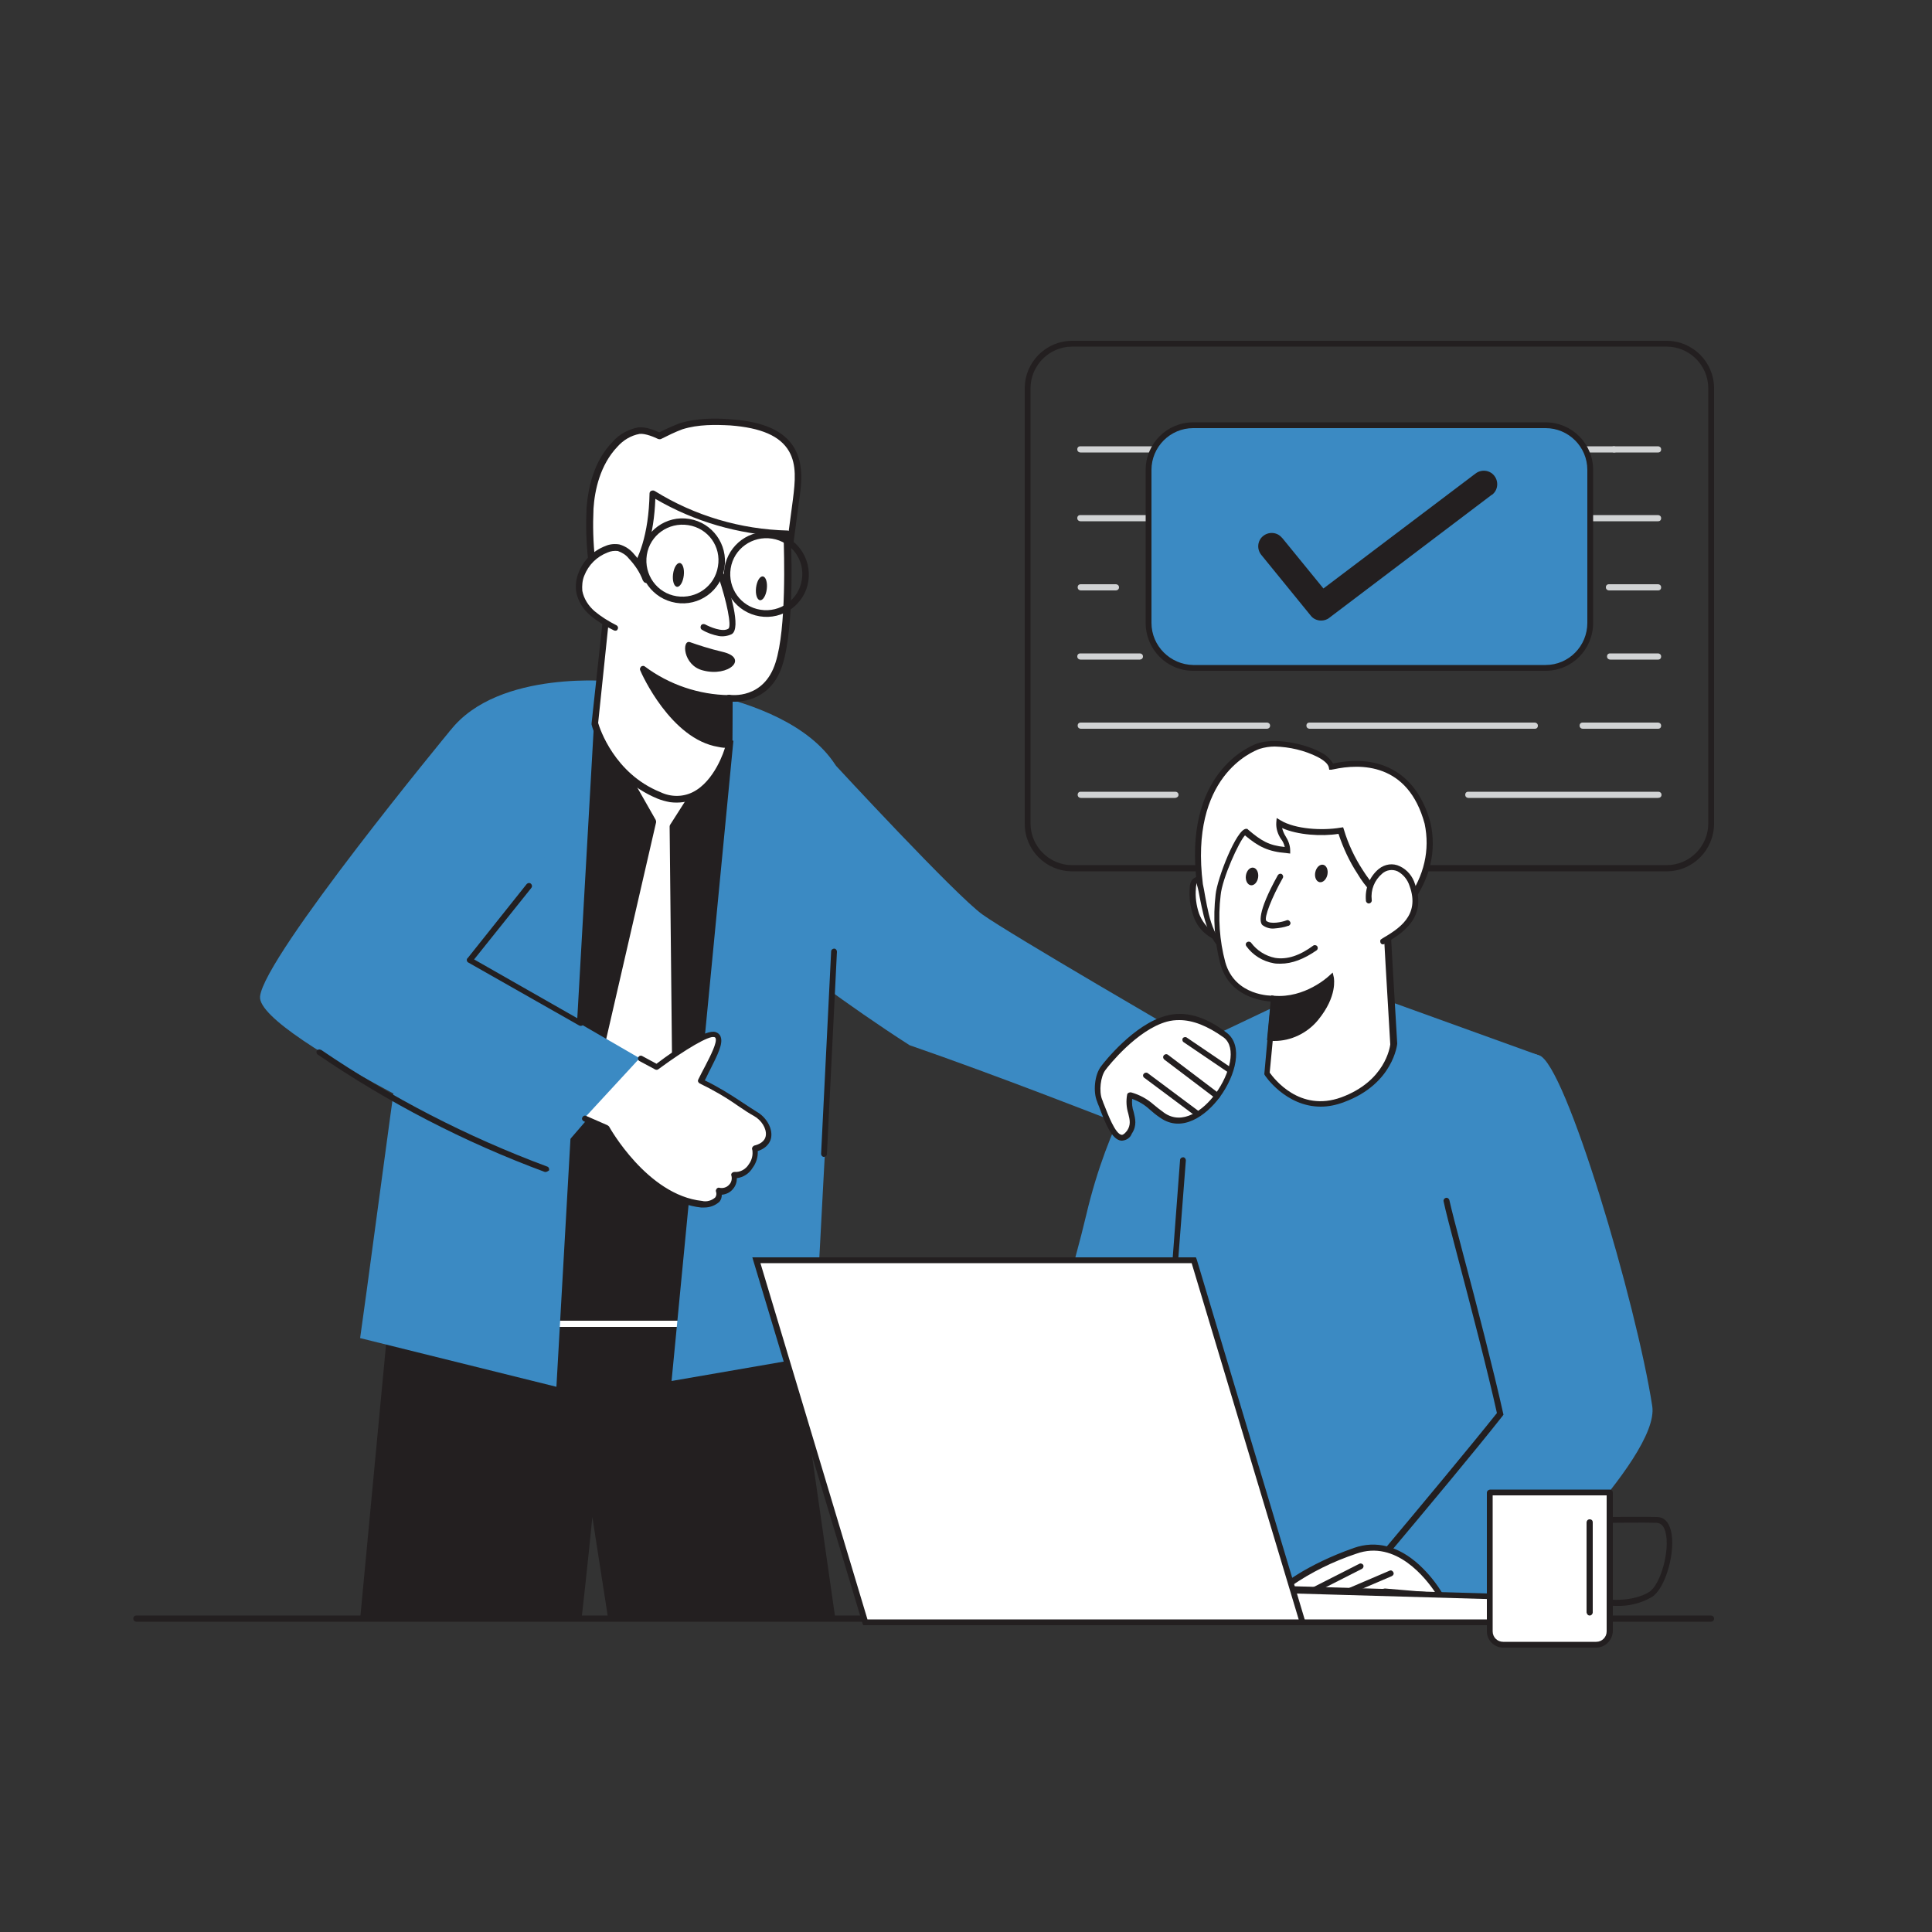 <svg transform="scale(1)" version="1.1" id="Layer_1" xmlns="http://www.w3.org/2000/svg" xmlns:xlink="http://www.w3.org/1999/xlink" x="0px" y="0px" viewBox="0 0 500 500" xml:space="preserve" class="show_show__wrapper__graphic__5Waiy "><rect x="0" y="0" width="500" height="500" fill="#333333" stroke="none"/><title>React</title><style type="text/css">
	.st0{fill:#231F20;}
	.st1{fill:#D1D3D4;}
	.st2{fill:#3b8ac3;}
	.st3{fill:#FFFFFF;}
	.st4{fill:none;}
</style><g id="Approval"><path class="st0" d="M431.3,225.5H277.5c-6.8,0-12.3-5.5-12.3-12.3V100.5c0-6.8,5.5-12.3,12.3-12.3h153.8c6.8,0,12.3,5.5,12.3,12.3
		v112.6C443.6,220,438.1,225.5,431.3,225.5z M277.5,89.7c-6,0-10.8,4.9-10.8,10.8v112.6c0,6,4.9,10.8,10.8,10.8h153.8
		c6,0,10.8-4.9,10.8-10.8V100.5c0-6-4.9-10.8-10.8-10.8H277.5z"></path><path class="st1" d="M429.1,117.1h-11.4c-0.4,0-0.8-0.3-0.8-0.8s0.3-0.8,0.8-0.8h11.4c0.4,0,0.8,0.3,0.8,0.8
		S429.6,117.1,429.1,117.1z"></path><path class="st1" d="M417.8,117.1H279.6c-0.4,0-0.8-0.3-0.8-0.8s0.3-0.8,0.8-0.8h138.1c0.4,0,0.8,0.3,0.8,0.8
		S418.2,117.1,417.8,117.1z"></path><path class="st1" d="M429.1,134.9H279.6c-0.4,0-0.8-0.3-0.8-0.8s0.3-0.8,0.8-0.8h149.5c0.4,0,0.8,0.3,0.8,0.8
		S429.6,134.9,429.1,134.9z"></path><path class="st1" d="M429.1,152.8h-12.7c-0.4,0-0.8-0.3-0.8-0.8s0.3-0.8,0.8-0.8h12.7c0.4,0,0.8,0.3,0.8,0.8
		S429.6,152.8,429.1,152.8L429.1,152.8z"></path><path class="st1" d="M288.8,152.8h-9.1c-0.4,0-0.8-0.3-0.8-0.8s0.3-0.8,0.8-0.8h9.1c0.4,0,0.8,0.3,0.8,0.8S289.2,152.8,288.8,152.8
		z"></path><path class="st1" d="M429.1,170.7h-12.4c-0.4,0-0.8-0.3-0.8-0.8s0.3-0.8,0.8-0.8h12.4c0.4,0,0.8,0.3,0.8,0.8
		S429.6,170.7,429.1,170.7z"></path><path class="st1" d="M295,170.7h-15.4c-0.4,0-0.8-0.3-0.8-0.8s0.3-0.8,0.8-0.8H295c0.4,0,0.8,0.3,0.8,0.8S295.4,170.7,295,170.7z"></path><path class="st1" d="M429.1,188.6h-19.5c-0.4,0-0.8-0.3-0.8-0.8s0.3-0.8,0.8-0.8h19.5c0.4,0,0.8,0.3,0.8,0.8
		S429.6,188.6,429.1,188.6L429.1,188.6z"></path><path class="st1" d="M397.2,188.6h-58.3c-0.4,0-0.8-0.3-0.8-0.8s0.3-0.8,0.8-0.8h58.3c0.4,0,0.8,0.3,0.8,0.8
		S397.7,188.6,397.2,188.6z"></path><path class="st1" d="M327.9,188.6h-48.2c-0.4,0-0.8-0.3-0.8-0.8s0.3-0.8,0.8-0.8h48.2c0.4,0,0.8,0.3,0.8,0.8
		S328.3,188.6,327.9,188.6L327.9,188.6z"></path><path class="st1" d="M429.1,206.5H380c-0.4,0-0.8-0.3-0.8-0.8s0.3-0.8,0.8-0.8h49.2c0.4,0,0.8,0.3,0.8,0.8S429.6,206.5,429.1,206.5
		L429.1,206.5z"></path><path class="st1" d="M304.1,206.5h-24.4c-0.4,0-0.8-0.3-0.8-0.8s0.3-0.8,0.8-0.8h24.5c0.4,0,0.8,0.3,0.8,0.8
		S304.5,206.5,304.1,206.5L304.1,206.5z"></path><path class="st2" d="M308.8,110.1H400c6.4,0,11.6,5.2,11.6,11.6v39.6c0,6.4-5.2,11.6-11.6,11.6h-91.2c-6.4,0-11.6-5.2-11.6-11.6
		v-39.6C297.2,115.3,302.4,110.1,308.8,110.1z"></path><path class="st0" d="M400,173.6h-91.2c-6.8,0-12.3-5.5-12.3-12.4v-39.6c0-6.8,5.5-12.3,12.3-12.3H400c6.8,0,12.3,5.5,12.3,12.3
		v39.6C412.3,168.1,406.8,173.6,400,173.6z M308.8,110.8c-6,0-10.8,4.9-10.8,10.8v39.6c0,6,4.9,10.8,10.8,10.9H400
		c6,0,10.8-4.9,10.8-10.9v-39.6c0-6-4.9-10.8-10.8-10.8H308.8z"></path><path class="st0" d="M341.9,160.6c-1.1,0-2.1-0.5-2.7-1.3l-12.7-15.6c-1.3-1.5-1.1-3.7,0.3-4.9c1.5-1.3,3.7-1.1,4.9,0.3
		c0.1,0.1,0.1,0.1,0.2,0.2l10.6,13l39.3-29.7c1.5-1.2,3.7-1,4.9,0.5c1.2,1.5,1,3.7-0.5,4.9c-0.1,0-0.1,0.1-0.2,0.1l-42,31.8
		C343.4,160.4,342.6,160.6,341.9,160.6z"></path></g><g id="Character_1"><path class="st2" d="M333.3,258.9l-36.4,17.3c0,0-9.7,105.2-5.3,138c0,0,72.8,9.3,100.6-6c0,0,14.2-55.2,9.6-95.9
		c-1.7-15.5-3.6-39.2-3.6-39.2l-37.1-13.4L333.3,258.9z"></path><path class="st3" d="M310.3,227.6L310.3,227.6c-0.4,0-0.8,0.2-1.1,0.5c-0.3,0.5-0.5,1.2-0.5,1.8c-0.2,2.3,0.1,4.6,0.8,6.8
		c0.7,2.1,2.1,3.9,4,5.1c0.9,0.6,2,0.9,3,0.6c0.6-0.3,1-0.8,1.1-1.4c1.5-5.7-1.8-9.9-3.9-12l0,0
		C312.8,228.1,311.5,227.5,310.3,227.6L310.3,227.6z"></path><path class="st0" d="M315.7,243.3c-1,0-1.9-0.3-2.7-0.9c-2-1.3-3.5-3.2-4.2-5.5c-0.8-2.3-1.1-4.7-0.9-7.1c0-0.8,0.2-1.6,0.7-2.2
		c0.4-0.4,1-0.7,1.6-0.8l0,0c1.5-0.1,3,0.5,4,1.6c2.2,2.1,5.8,6.7,4.1,12.7c-0.2,0.9-0.8,1.6-1.6,1.9
		C316.4,243.3,316.1,243.3,315.7,243.3z M310.3,227.6l0.1,0.7c-0.2,0-0.4,0.1-0.6,0.2c-0.2,0.4-0.3,0.9-0.3,1.4
		c-0.2,2.2,0.1,4.4,0.8,6.5c0.7,1.9,2,3.6,3.6,4.8c0.7,0.5,1.5,0.7,2.4,0.6c0.2-0.1,0.5-0.3,0.7-0.9c1.4-5.3-1.7-9.3-3.7-11.2
		c-0.7-0.8-1.7-1.2-2.8-1.2L310.3,227.6z"></path><path class="st3" d="M365,233.2c4.6-6.4,6.1-13.2,4.6-20.2c-5.6-20.4-24.1-14.6-25-14.6c-1-4-13.1-7.4-18.9-5.4
		c-6.5,2.3-18.2,11.9-15.2,35.8c1.5,6.3,2,16.1,9.5,18.3c8.6,2.6,20.1-2.6,28.3-5.1c4.8-1.5,11.8-3.6,15.3-7.3
		C364.2,234.3,364.6,233.8,365,233.2L365,233.2z"></path><path class="st0" d="M325.3,248.6c-1.8,0-3.6-0.2-5.4-0.7c-6.8-2-8.2-9.6-9.4-15.6c-0.2-1.1-0.4-2.2-0.7-3.2
		c-3.8-29,13.6-36,15.6-36.7c4.4-1.5,11.9-0.1,16.2,2.2c1.4,0.6,2.6,1.7,3.4,3c12.6-2.7,21.8,2.8,25.2,15.3c1.6,7.2,0,14.2-4.7,20.8
		l0,0c-0.4,0.6-0.9,1.1-1.4,1.6c-3.6,3.8-10.3,5.8-15.2,7.4l-0.4,0.1c-1.4,0.4-2.9,1-4.5,1.5C338.3,246.3,331.5,248.6,325.3,248.6z
		 M329.9,193.2c-1.3,0-2.6,0.2-3.9,0.6c-1.9,0.7-18.2,7.2-14.7,35c0.2,0.9,0.4,2,0.6,3.2c1.1,6,2.4,12.7,8.3,14.5
		c6.9,2,16-1.1,23.2-3.6c1.6-0.6,3.2-1.1,4.6-1.5l0.4-0.1c4.8-1.5,11.3-3.5,14.6-7c0.4-0.5,0.8-1,1.2-1.5l0,0
		c4.4-6.2,5.9-12.8,4.5-19.6c-4.3-15.9-16.7-15.6-23.6-14.1c-0.2,0-0.4,0.1-0.5,0.1h-0.6l-0.1-0.6c-0.2-0.9-1.2-1.8-2.9-2.7
		C337.6,194.2,333.8,193.3,329.9,193.2L329.9,193.2z"></path><path class="st3" d="M329.6,258.4l-1.7,19.4c0,0,7.3,11.3,19.5,6.9s13.2-14.3,13.2-14.4c-0.4-6.8-0.7-13.6-1.1-20.4
		c-0.2-4.2-0.5-8.4-0.7-12.6c-0.1-1,0.2-3-0.2-3.9c-0.6-1.2-2.1-2-3.1-3c-1.3-1.5-2.5-3-3.5-4.7c-2.1-3.3-3.8-6.9-4.9-10.7
		c-4.7,0.8-12,0.5-16-2c-0.3,2.9,2.3,4.3,2.2,7.1c-5.1-0.4-7.3-1.8-10.8-4.8c-1.6,0-6.7,11.8-7.2,16.3c-0.7,5.9-0.3,11.9,1.2,17.6
		C319.1,258.8,329.7,258.4,329.6,258.4L329.6,258.4z"></path><path class="st0" d="M341.8,286.4c-9.1,0-14.5-8.1-14.5-8.2l-0.1-0.2l1.7-18.8c-2.7-0.2-10.8-1.4-13.1-9.8
		c-1.5-5.8-1.9-11.9-1.2-17.9c0.4-4.1,5.4-17,7.9-17h0.3l0.2,0.2c3.4,2.9,5.4,4.1,9.5,4.5c-0.2-0.8-0.5-1.5-1-2.1
		c-0.8-1.2-1.3-2.7-1.2-4.2l0.1-1.2l1,0.6c3.8,2.3,10.8,2.7,15.5,1.9l0.7-0.1l0.2,0.6c1.1,3.7,2.8,7.3,4.9,10.5
		c1,1.6,2.2,3.2,3.5,4.6c0.3,0.3,0.7,0.6,1.1,0.9c0.9,0.6,1.6,1.4,2.1,2.3c0.3,1,0.4,2,0.3,3c0,0.4,0,0.8,0,1.1
		c0.2,4.2,0.5,8.4,0.7,12.6c0.2,3.4,0.4,6.8,0.6,10.2s0.4,6.8,0.6,10.2c0,0.1-1,10.4-13.7,15.1C345.8,286,343.8,286.4,341.8,286.4z
		 M328.6,277.6c1.1,1.5,7.7,10.3,18.5,6.4c11.4-4.2,12.6-13,12.7-13.7c-0.2-3.4-0.4-6.8-0.6-10.2s-0.4-6.8-0.6-10.2
		c-0.2-4.2-0.5-8.4-0.7-12.6c0-0.3,0-0.8,0-1.2c0.1-0.8,0-1.6-0.1-2.4c-0.4-0.7-1-1.3-1.7-1.7c-0.4-0.3-0.8-0.7-1.2-1.1
		c-1.4-1.5-2.6-3.1-3.6-4.8c-2.1-3.2-3.7-6.7-4.9-10.3c-4.4,0.7-10.6,0.3-14.6-1.5c0.2,0.7,0.5,1.5,0.9,2.1c0.7,1.1,1.2,2.4,1.2,3.7
		v0.8l-0.8-0.1c-5-0.4-7.4-1.7-10.9-4.6c-1.5,1.5-5.9,11.1-6.3,15.5c-0.7,5.8-0.3,11.7,1.2,17.3c2.5,8.9,12.1,8.7,12.5,8.7l0.1,0.8
		l0.7,0.1L328.6,277.6z"></path><path class="st0" d="M328.7,268.6c4.5,0.4,8.9-1.5,11.7-5c4.9-6,4-10.4,4-10.4s-6.3,6-14.8,5.2L328.7,268.6L328.7,268.6z"></path><path class="st0" d="M329.8,269.4c-0.4,0-0.8,0-1.2-0.1l-0.7-0.1l1.1-11.6l0.7,0.1c8,0.7,14.1-5,14.2-5.1l1-0.9l0.3,1.3
		c0,0.2,1,4.8-4.1,11C338.3,267.4,334.1,269.4,329.8,269.4z M329.5,267.9c4,0.1,7.8-1.7,10.3-4.8c3-3.7,3.7-6.7,3.9-8.4
		c-3.8,3-8.5,4.6-13.4,4.5L329.5,267.9z"></path><path class="st3" d="M331.4,226.8c0,0-5.8,10.4-4.1,12s6,0.1,6,0.1"></path><path class="st0" d="M329.7,240.3c-1.1,0.1-2.2-0.3-3-0.9c-0.6-0.6-1.5-3,4-12.9c0.2-0.3,0.6-0.5,1-0.3c0.3,0.2,0.5,0.6,0.3,1
		c-2.9,5.1-4.9,10.3-4.3,11.1c1.1,1,4.2,0.3,5.2-0.1c0.4-0.2,0.8,0,1,0.4c0.2,0.4,0,0.8-0.4,1c0,0-0.1,0-0.1,0
		C332.3,240,331,240.2,329.7,240.3z"></path><ellipse class="st0" transform="matrix(0.209 -0.978 0.978 0.209 49.142 513.326)" cx="342.1" cy="226.3" rx="2.3" ry="1.6"></ellipse><ellipse class="st0" transform="matrix(0.134 -0.991 0.991 0.134 55.748 517.504)" cx="324" cy="226.9" rx="2.3" ry="1.6"></ellipse><path class="st3" d="M354.3,233c-0.6-4.1,3-10.2,7.8-8.1c1.7,0.9,2.9,2.4,3.5,4.2c3,8.3-3.3,12-7.6,14.5"></path><path class="st0" d="M357.9,244.4c-0.4,0-0.7-0.3-0.7-0.8c0-0.3,0.1-0.5,0.4-0.6l0.1-0.1c4.2-2.5,9.9-5.9,7.1-13.6
		c-0.5-1.6-1.6-3-3.1-3.8c-1.3-0.6-2.9-0.4-4,0.6c-2,1.7-3,4.2-2.7,6.8c0.1,0.4-0.2,0.8-0.6,0.9c-0.4,0.1-0.8-0.2-0.9-0.6
		c0,0,0-0.1,0-0.1c-0.3-3.1,0.9-6.2,3.3-8.2c1.6-1.3,3.7-1.6,5.5-0.7c1.9,0.9,3.3,2.6,3.9,4.6c3.2,8.8-3.4,12.8-7.8,15.4l-0.1,0.1
		C358.2,244.3,358.1,244.4,357.9,244.4z"></path><path class="st3" d="M323.1,244.4c0,0,6.1,9.2,17.1,0.8"></path><path class="st0" d="M331.4,249.4c-0.6,0-1.2,0-1.7-0.1c-2.9-0.5-5.5-2.1-7.2-4.5c-0.2-0.4-0.1-0.8,0.3-1c0.3-0.2,0.8-0.1,1,0.2
		c1.5,2,3.7,3.4,6.2,3.9c3.1,0.5,6.4-0.6,9.9-3.2c0.3-0.2,0.8-0.1,1,0.2c0.2,0.3,0.2,0.7-0.1,1C337.5,248.2,334.4,249.4,331.4,249.4
		z"></path><path class="st2" d="M398.3,273.1c6.8,2,25.2,64.2,29.3,90.8c2.1,13.6-38.1,51.1-38.1,51.1l-42.2,0.3c0,0,28.9-34.1,40.9-49.3
		c-3.7-16.8-7-31.9-10.5-42C374,310.8,359,261.5,398.3,273.1z"></path><path class="st2" d="M296.9,276.2c0,0-10,13.6-15.8,38.3s-28.3,96-28.3,96l47.2,4.7l18.4-110.7
		C318.4,304.5,317.9,277.8,296.9,276.2z"></path><path class="st0" d="M359.1,402c-0.2,0-0.4-0.1-0.5-0.2c-0.3-0.3-0.4-0.7-0.1-1.1c9.3-11.1,21.8-26.1,28.9-35
		c-2.4-10.9-6.9-28.1-10.2-40.6c-1.8-6.8-3.2-12.2-3.6-14.2c-0.1-0.4,0.2-0.8,0.6-0.9s0.8,0.2,0.9,0.6c0.4,1.9,1.8,7.3,3.6,14.1
		c3.4,12.7,7.9,30.2,10.3,41l0.1,0.4l-0.2,0.3c-7,8.9-19.7,24.1-29.1,35.3C359.5,401.9,359.3,402,359.1,402z"></path><line class="st4" x1="306.2" y1="300.3" x2="302.3" y2="352"></line><path class="st0" d="M302.3,352.8L302.3,352.8c-0.5,0-0.8-0.4-0.8-0.8c0,0,0,0,0,0l3.9-51.8c0-0.4,0.4-0.7,0.8-0.7s0.7,0.4,0.7,0.8
		l-4,51.8C303,352.5,302.7,352.8,302.3,352.8z"></path><path class="st3" d="M372.9,413.1c0,0-9-16.4-22.2-11.7c-12.6,4.4-18.8,9.8-18.8,9.8l25.7,0.7c0.3,0,0.6,0,0.9,0L372.9,413.1z"></path><path class="st0" d="M374.2,414l-15.8-1.4c-0.3,0-0.6,0-0.9,0l-27.6-0.8l1.5-1.3c0.3-0.2,6.5-5.5,19-9.9c5.7-2,11.5-0.5,16.8,4.3
		c2.5,2.3,4.6,4.9,6.3,7.8L374.2,414z M358.4,411.1L358.4,411.1l13.1,1.1c-2.4-3.6-10.2-13.8-20.5-10.1c-6,2-11.7,4.8-16.9,8.4
		l23.6,0.7C357.8,411.2,358.1,411.2,358.4,411.1L358.4,411.1z"></path><line class="st4" x1="359.8" y1="407.3" x2="349.5" y2="411.7"></line><path class="st0" d="M349.5,412.4c-0.4,0-0.7-0.3-0.7-0.8c0-0.3,0.2-0.6,0.5-0.7l10.3-4.4c0.4-0.2,0.8,0,1,0.4c0,0,0,0,0,0
		c0.2,0.4,0,0.8-0.4,1c0,0,0,0,0,0l-10.3,4.4C349.7,412.4,349.6,412.4,349.5,412.4z"></path><line class="st4" x1="352.1" y1="405.3" x2="340.2" y2="411.4"></line><path class="st0" d="M340.2,412.2c-0.3,0-0.5-0.2-0.7-0.4c-0.2-0.4,0-0.8,0.3-1l12-6.1c0.4-0.2,0.8,0,1,0.3c0.2,0.4,0,0.8-0.3,1
		l-12,6.1C340.4,412.1,340.3,412.2,340.2,412.2z"></path></g><g id="Character_2"><path class="st0" d="M216.2,419h-58.8l-4.1-26.4c0,0-1.3,13.3-2.8,26.4H93.2l7.8-82.6l102.6-5.4L216.2,419z"></path><g id="Character"><path class="st3" d="M153.3,149.4c-0.4-6-1.1-12-0.7-18s2.3-12.2,6.4-16.5c1.6-1.8,3.8-3.1,6.2-3.5c2.1-0.3,5.3,1.4,5.3,1.4
			c1.8-0.9,3.7-1.8,5.7-2.5c4.1-1.3,8.5-1.2,12.7-1c6,0.4,12.9,1.8,15.9,7.1c2.2,3.8,1.7,8.6,1.1,13c-0.5,3.8-1,7.5-1.5,11.3"></path><path class="st0" d="M153.2,150.3c-0.4-0.1-0.7-0.4-0.7-0.8c-0.1-1.6-0.2-3.1-0.3-4.7c-0.5-4.5-0.6-9-0.4-13.4
			c0.4-5,1.8-12,6.7-17c1.7-2,4.1-3.3,6.7-3.8c1.9-0.2,4.4,0.8,5.4,1.3c1.8-0.9,3.6-1.7,5.4-2.4c4.4-1.3,9-1.3,13-1
			c8.6,0.6,14,3,16.6,7.5c2.5,4.3,1.8,9.6,1.2,13.6l-1.5,11.3c-0.1,0.5-0.5,0.8-0.9,0.7c0,0,0,0,0,0c-0.5,0-0.8-0.4-0.7-0.9
			c0,0,0,0,0-0.1l1.5-11.3c0.6-4.8,1-9-1-12.5c-2.3-4-7.3-6.1-15.2-6.7c-3.8-0.2-8.3-0.3-12.4,1c-1.9,0.7-3.7,1.6-5.5,2.5
			c-0.2,0.1-0.5,0.1-0.8,0c-0.8-0.4-3.3-1.5-4.8-1.3c-2.2,0.4-4.2,1.6-5.7,3.3c-4.5,4.7-5.9,11.3-6.2,16c-0.2,4.4-0.1,8.8,0.4,13.2
			c0.1,1.6,0.2,3.2,0.3,4.7c0,0.5-0.3,0.9-0.8,0.9c0,0,0,0,0,0h-0.2L153.2,150.3z"></path><path class="st0" d="M199,318.6c-1.6-31.5,0.7-124.9-2-126.7c-6.5-4.3-42.9-14-53.6-1.1c-3.3,4-27.1,125.5-28,152h82.4L199,318.6z
			"></path><path class="st3" d="M178,343.4h-35.8c-0.4,0-0.8-0.3-0.8-0.8s0.3-0.8,0.8-0.8H178c0.4,0,0.8,0.3,0.8,0.8S178.4,343.4,178,343.4z"></path><polygon class="st3" points="180.7,203.6 174.1,214 174.8,281.9 164.5,294.4 152.9,282.6 169,212.6 159.7,196.2 		"></polygon><path class="st0" d="M164.4,295.2c-0.2,0-0.3-0.1-0.5-0.2l-11.6-11.8c-0.2-0.2-0.3-0.5-0.2-0.8l16-69.7l-9.2-16.1
			c-0.2-0.3-0.2-0.7,0.1-1c0.2-0.3,0.6-0.4,0.9-0.2l21,7.4c0.2,0.1,0.4,0.3,0.5,0.5c0.1,0.2,0,0.5-0.1,0.7l-6.4,10.2l0.7,67.7
			c0,0.2-0.1,0.4-0.2,0.5l-10.3,12.5c-0.2,0.2-0.4,0.3-0.6,0.3L164.4,295.2L164.4,295.2z M153.8,282.3l10.6,10.8l9.6-11.5l-0.7-67.6
			c0-0.2,0-0.3,0.1-0.5l6-9.4l-17.9-6.3l8.2,14.4c0.1,0.2,0.1,0.4,0.1,0.6L153.8,282.3L153.8,282.3z"></path><path class="st2" d="M144,358.9l9.8-173l36,5.8l-16,165.7l37-6.4c2.1-49.2,8.9-147.8,5.3-153.2c-13.5-20.5-56.6-21.4-56.6-21.4
			s-30.5-3.4-43,12.7c-3.2,4.1-20.5,138-23.3,157.2L144,358.9z"></path><path class="st3" d="M188.7,180.7l-0.1,12.8c0,0-4.9,17.8-18.1,12.4s-16.6-18.6-16.6-18.6l3.6-33.2c0,0,11-3.9,11.4-26.3
			c10.4,6.5,22.5,10.1,34.8,10.4c0,0,1.2,23.4-2.1,33.7S188.7,180.7,188.7,180.7L188.7,180.7z"></path><path class="st0" d="M173.4,207.6c-1.1-0.2-2.2-0.5-3.2-0.9c-13.4-5.5-17-18.6-17.1-19.2c0-0.1,0-0.2,0-0.3l3.6-33.2
			c0-0.3,0.3-0.6,0.6-0.7c0.1,0,10.4-4,10.8-25.6c0-0.3,0.2-0.6,0.5-0.7c0.3-0.1,0.6-0.1,0.9,0.1c10.3,6.4,22.2,9.9,34.3,10.2
			c0.4,0,0.8,0.4,0.8,0.8c0.1,0.9,1.2,23.7-2.1,34c-2.8,8.9-10.2,9.6-12.9,9.5l-0.1,11.9c0,0.1,0,0.1,0,0.2
			c-0.1,0.4-2.7,9.7-9.4,12.9C178,207.6,175.7,207.9,173.4,207.6L173.4,207.6z M154.8,187.1c0.4,1.4,4.2,13.1,16.1,17.9
			c2.7,1.3,5.8,1.3,8.4,0c5.6-2.8,8.2-10.8,8.4-11.8l0.1-12.6c0-0.2,0.1-0.5,0.3-0.6c0.2-0.2,0.4-0.2,0.7-0.2
			c0.4,0.1,8.9,1.2,11.9-8.3c2.9-9,2.2-28.5,2.1-32.7c-11.7-0.5-23.1-3.8-33.2-9.7c-0.7,19.1-9.2,24.3-11.4,25.4L154.8,187.1
			L154.8,187.1z"></path><path class="st3" d="M186.6,148.9c0,0,4.6,13,2.3,14.4s-6.9-1.1-6.9-1.1"></path><path class="st0" d="M186,164.6c-1.5-0.3-3-0.8-4.3-1.6c-0.4-0.2-0.5-0.7-0.3-1.1c0.2-0.4,0.7-0.5,1.1-0.3c0,0,0,0,0,0
			c1.1,0.6,4.5,2.1,6,1.1c0.9-0.6-0.4-7-2.6-13.5c-0.1-0.4,0.1-0.9,0.5-1s0.9,0.1,1,0.5l0,0c1.4,4.1,4.5,13.8,2,15.4
			C188.4,164.6,187.1,164.8,186,164.6L186,164.6z"></path><ellipse class="st0" transform="matrix(0.119 -0.993 0.993 0.119 7.026 305.362)" cx="175.5" cy="148.7" rx="3.1" ry="1.4"></ellipse><ellipse class="st0" transform="matrix(0.119 -0.993 0.993 0.119 22.48 329.765)" cx="197" cy="152.2" rx="3.1" ry="1.4"></ellipse><path class="st3" d="M167.2,149.8c-0.9-2.3-2.2-4.3-3.8-6.1c-0.8-1-2-1.8-3.2-2.1c-1.1-0.2-2.1,0-3.1,0.4c-3,1.2-5.3,3.5-6.5,6.5
			c-0.5,1.4-0.7,2.9-0.5,4.3c0.4,2.3,1.6,4.3,3.4,5.8c1.8,1.5,3.7,2.7,5.8,3.7"></path><path class="st0" d="M159.1,163.2c-0.1,0-0.2,0-0.3-0.1c-2.1-1-4.2-2.3-6-3.8c-1.9-1.6-3.3-3.8-3.7-6.3c-0.2-1.6,0-3.2,0.6-4.7
			c1.2-3.2,3.8-5.8,7-7c1.1-0.5,2.4-0.6,3.6-0.4c1.4,0.4,2.7,1.2,3.7,2.4c1.7,1.9,3.1,4,4,6.4c0.2,0.4,0,0.9-0.4,1.1
			c-0.4,0.2-0.9,0-1.1-0.4c0,0,0-0.1-0.1-0.1c-0.8-2.2-2.1-4.1-3.7-5.8c-0.7-0.9-1.7-1.5-2.8-1.9c-0.9-0.1-1.8,0-2.7,0.4
			c-2.8,1.1-4.9,3.2-6,6c-0.5,1.2-0.6,2.6-0.5,3.9c0.4,2.1,1.6,3.9,3.2,5.3c1.7,1.4,3.6,2.6,5.6,3.6c0.4,0.2,0.6,0.7,0.3,1.1
			C159.8,163.1,159.4,163.3,159.1,163.2z"></path><path class="st0" d="M188.7,180.7c-8.1-0.1-15.9-2.7-22.4-7.5c0,0,8.8,19.9,22.3,19.5L188.7,180.7z"></path><path class="st0" d="M185.9,193.3c-12.3-2-19.9-19-20.2-19.8c-0.2-0.4,0-0.9,0.4-1.1c0.3-0.1,0.6-0.1,0.8,0.1
			c6.3,4.7,14,7.3,21.8,7.4c0.2,0,0.4,0.1,0.6,0.2c0.2,0.2,0.3,0.4,0.3,0.6l-0.1,12c0,0.4-0.4,0.8-0.8,0.8
			C187.7,193.6,186.8,193.5,185.9,193.3L185.9,193.3z M168.5,175.6c2.9,5.2,9.9,15.9,19.3,16.2l0.1-10.3
			C181,181.3,174.3,179.3,168.5,175.6z"></path><path class="st0" d="M174.9,156c-6-1-10.1-6.6-9.1-12.6s6.6-10.1,12.6-9.1c6,1,10,6.6,9.1,12.6C186.6,152.9,180.9,157,174.9,156
			C174.9,156,174.9,156,174.9,156z M178.1,135.9c-5.1-0.8-9.9,2.6-10.7,7.7c-0.8,5.1,2.6,9.9,7.7,10.7c5.1,0.8,9.9-2.6,10.7-7.7
			c0,0,0,0,0,0C186.7,141.5,183.3,136.7,178.1,135.9C178.2,135.9,178.2,135.9,178.1,135.9L178.1,135.9z"></path><path class="st0" d="M196.6,159.5c-6-1-10.1-6.6-9.1-12.6c1-6,6.6-10.1,12.6-9.1c6,1,10,6.6,9.1,12.6
			C208.3,156.4,202.6,160.5,196.6,159.5C196.6,159.5,196.6,159.5,196.6,159.5z M199.8,139.4c-5.1-0.8-9.9,2.6-10.7,7.7
			s2.6,9.9,7.7,10.7c5.1,0.8,9.9-2.6,10.7-7.7C208.4,145,204.9,140.2,199.8,139.4z"></path><path class="st2" d="M216,197.8c0,0,31.4,34,38.3,38.9c6.8,4.9,54.2,32.4,54.2,32.4L287,289.7c0,0-29.3-11.5-51.6-19.2
			C219,260,203.5,248,203.5,248"></path></g><path class="st0" d="M178.6,166.2c2,0.7,5,1.7,8.4,2.5c6.9,1.6,1.6,6.6-5.1,4.8C176.7,172.2,176.4,165.4,178.6,166.2z"></path><path class="st2" d="M116.4,189.2c0,0-48.1,58.3-49.1,68.7s73.7,44.5,73.7,44.5l24.6-28.5l-44-25.5c0,0,21.7-22.2,23.3-39.3
		S133.5,176.4,116.4,189.2z"></path><path class="st3" d="M195.1,297.3c0.7,1.5-1,7.1-5.4,6.8c0.5,1.8-0.5,3.6-2.3,4.1c-0.5,0.1-1.1,0.2-1.6,0c0.7,2.2-1.3,3.7-4.4,3.3
		c-14.7-1.5-24.7-19.7-24.7-19.7l-5.5-2.4l14.4-15.6l4.1,2.2c2.9-2.2,12.6-9.2,15-8.4c2.8,0.9-1,6.6-3.6,12.1
		c4.9,2,10.7,6.5,14.1,8.4C199,290.3,201,295.9,195.1,297.3z"></path><path class="st0" d="M182.3,312.5c-0.3,0-0.6,0-0.9,0c-6.2-0.7-12.5-4.4-18.3-10.7c-2.6-2.8-4.9-5.9-6.8-9.2l-5.2-2.4
		c-0.4-0.2-0.6-0.6-0.4-1s0.6-0.6,1-0.4c0,0,0,0,0,0l5.5,2.4c0.1,0.1,0.3,0.2,0.4,0.3c0.1,0.2,9.9,17.8,24.1,19.3
		c1.2,0.3,2.5-0.1,3.4-0.9c0.3-0.4,0.4-1,0.2-1.5c-0.1-0.3,0-0.5,0.2-0.8c0.2-0.2,0.5-0.3,0.7-0.2c0.9,0.2,1.9-0.1,2.5-0.8
		c0.6-0.6,0.8-1.5,0.6-2.3c-0.1-0.2-0.1-0.5,0.1-0.7c0.2-0.2,0.4-0.3,0.7-0.3c1.5,0.1,2.9-0.7,3.7-2c0.8-1.1,1.1-2.4,0.9-3.7
		c-0.2-0.4,0-0.8,0.3-1c0,0,0.1,0,0.1-0.1c1.3-0.3,2.9-1,3.1-2.7s-1.1-3.9-3.1-5c-1.1-0.6-2.5-1.5-4.1-2.6c-3.1-2.2-6.4-4.1-9.9-5.8
		c-0.2-0.1-0.3-0.2-0.4-0.4c-0.1-0.2-0.1-0.4,0-0.6c0.6-1.2,1.2-2.4,1.8-3.5c1.5-2.9,3.1-6.1,2.7-7.2c-0.1-0.2-0.2-0.3-0.4-0.3
		c-1.3-0.4-7.2,3-14.4,8.3c-0.2,0.2-0.6,0.2-0.8,0.1l-4.1-2.2c-0.4-0.2-0.5-0.7-0.3-1c0.2-0.4,0.7-0.5,1-0.3l3.7,2
		c5.7-4.3,12.9-9,15.3-8.2c0.6,0.2,1.1,0.6,1.3,1.2c0.7,1.8-0.8,4.7-2.7,8.5c-0.5,0.9-0.9,1.9-1.4,2.8c3.3,1.6,6.4,3.5,9.4,5.5
		c1.5,1,2.9,1.9,4,2.6c2.5,1.4,4.1,4.2,3.8,6.5c-0.1,1-0.8,2.8-3.5,3.7c0.1,1.5-0.4,3.1-1.3,4.3c-0.9,1.5-2.4,2.5-4.1,2.7
		c0,1-0.3,2-1,2.8c-0.7,0.9-1.8,1.4-2.9,1.5c0,0.7-0.2,1.3-0.6,1.8C185.1,312,183.7,312.5,182.3,312.5z"></path><path class="st0" d="M150.3,265.5c-0.1,0-0.2,0-0.4-0.1l-28.7-16.3c-0.4-0.2-0.5-0.7-0.3-1c0,0,0-0.1,0.1-0.1l15.3-19.2
		c0.3-0.3,0.7-0.4,1.1-0.1c0.3,0.3,0.4,0.7,0.1,1.1l-14.8,18.5l27.9,15.9c0.3,0.2,0.5,0.6,0.3,1
		C150.9,265.3,150.6,265.5,150.3,265.5z"></path><path class="st0" d="M141.2,303.3c-0.1,0-0.2,0-0.2,0c-20.8-7.7-40.5-17.9-58.8-30.4c-0.3-0.2-0.4-0.7-0.2-1c0.2-0.3,0.7-0.4,1-0.2
		c0,0,0,0,0.1,0c18.2,12.4,37.8,22.5,58.5,30.2c0.4,0.1,0.6,0.6,0.5,1c0,0,0,0,0,0C141.8,303.1,141.5,303.3,141.2,303.3z"></path><path class="st0" d="M213.2,299.4L213.2,299.4c-0.4,0-0.7-0.4-0.7-0.8c0,0,0,0,0,0l2.6-52.4c0-0.4,0.4-0.7,0.8-0.7s0.7,0.4,0.7,0.8
		l-2.6,52.5C214,299.1,213.6,299.4,213.2,299.4C213.2,299.4,213.2,299.4,213.2,299.4z"></path></g><g id="Desk"><path class="st0" d="M442.8,419.7H35.3c-0.4,0-0.8-0.3-0.8-0.8s0.3-0.8,0.8-0.8h407.5c0.4,0,0.8,0.3,0.8,0.8
		S443.2,419.7,442.8,419.7z"></path></g><g id="Laptop"><polygon class="st3" points="395,419.9 264.9,419.9 264.9,409.7 395,413.4 	"></polygon><path class="st0" d="M395.7,420.6H264.1v-11.7l131.6,3.8L395.7,420.6z M265.6,419.1h128.6v-5l-128.6-3.7V419.1z"></path><polygon class="st3" points="337.1,419.9 223.9,419.9 195.8,326.1 308.9,326.1 	"></polygon><path class="st0" d="M338.1,420.6H223.4l-0.2-0.5l-28.5-94.7h114.8l0.2,0.5L338.1,420.6z M224.5,419.1h111.6l-27.7-92.2H196.8
		L224.5,419.1z"></path></g><g id="Cup"><path class="st3" d="M385.5,386.2h31l0,0v35.9c0,1.9-1.5,3.4-3.4,3.4H389c-1.9,0-3.4-1.5-3.4-3.4L385.5,386.2L385.5,386.2z"></path><path class="st0" d="M413.1,426.4H389c-2.3,0-4.2-1.9-4.2-4.2v-35.9c0-0.4,0.3-0.7,0.8-0.8h31c0.4,0,0.8,0.3,0.8,0.8v35.9
		C417.3,424.5,415.4,426.4,413.1,426.4C413.1,426.4,413.1,426.4,413.1,426.4z M386.3,387v35.2c0,1.5,1.2,2.7,2.7,2.7h24.1
		c1.5,0,2.7-1.2,2.7-2.7V387H386.3z"></path><path class="st0" d="M411.4,418.1c-0.4,0-0.7-0.3-0.8-0.8V394c0-0.4,0.3-0.8,0.8-0.8s0.8,0.3,0.8,0.8v23.4
		C412.1,417.8,411.8,418.1,411.4,418.1z"></path><path class="st0" d="M418.4,415.6c-0.5,0-1,0-1.5-0.1c-0.4-0.1-0.7-0.4-0.6-0.9c0.1-0.4,0.4-0.6,0.8-0.6c0,0,5.6,0.5,9.7-2
		c3-1.9,5.5-11,4.2-15.6c-0.6-2.2-1.8-2.2-2.2-2.3c-3.2-0.1-11.8,0-11.9,0c-0.4,0-0.7-0.3-0.8-0.7c0-0.4,0.3-0.8,0.7-0.8
		c0,0,0,0,0,0c0.1,0,8.8-0.1,12,0c1.8,0,3,1.2,3.6,3.4c1.4,5.2-1.3,15.1-4.9,17.3C424.8,414.9,421.6,415.7,418.4,415.6z"></path></g><g id="Character_2_left_hand"><path class="st3" d="M300.7,288.7c-3.6-2.6-4.3-4.1-8.3-5.2c-1,3.9,2,6.2-0.1,9.5c-3.3,5.1-6.3-4.4-7.8-8.2c-0.9-2.3-0.6-6.4,1-8.4
		c2.7-3.5,9.5-10.9,16.3-12.8c5.5-1.5,10.9,1,15.2,4.3C324.4,273.6,310.7,295.7,300.7,288.7z"></path><path class="st0" d="M290.4,295.2h-0.2c-2.4-0.2-4.1-4.3-5.8-8.9c-0.2-0.5-0.4-0.9-0.5-1.3c-1-2.4-0.7-6.8,1.1-9.1
		c0.8-1.1,8.5-10.8,16.7-13c4.9-1.4,10.2,0.1,15.8,4.4c4.3,3.3,2.3,11-1.8,16.6c-3.6,4.9-9.8,9.3-15.4,5.4l0,0
		c-1.2-0.8-2-1.5-2.8-2.2c-1.3-1.2-2.8-2.1-4.5-2.7c-0.1,1.1,0,2.3,0.4,3.4c0.4,1.7,0.9,3.5-0.5,5.6
		C292.5,294.5,291.5,295.1,290.4,295.2z M305.2,264c-1.1,0-2.1,0.1-3.2,0.4c-7.7,2.1-15.1,11.4-15.9,12.5c-1.3,1.7-1.7,5.5-0.9,7.6
		c0.2,0.4,0.3,0.9,0.5,1.3c1,2.5,2.9,7.7,4.6,7.9c0.5,0,1-0.6,1.4-1.1c1-1.5,0.7-2.8,0.3-4.4c-0.5-1.6-0.6-3.3-0.3-4.9
		c0-0.2,0.2-0.4,0.4-0.5c0.2-0.1,0.4-0.1,0.6-0.1c2.2,0.6,4.2,1.7,5.9,3.2c0.7,0.6,1.6,1.3,2.7,2.1l0,0c4.7,3.3,10.1-0.6,13.3-5
		c3.7-5.1,5.5-11.9,2.1-14.5C312.5,265.5,308.7,264,305.2,264z"></path><path class="st0" d="M318.2,277.6c-0.1,0-0.3,0-0.4-0.1l-11.5-7.8c-0.3-0.2-0.4-0.7-0.2-1c0.2-0.3,0.7-0.4,1-0.2l11.5,7.8
		c0.3,0.2,0.4,0.7,0.2,1C318.6,277.5,318.4,277.6,318.2,277.6L318.2,277.6z"></path><path class="st0" d="M315,284.4c-0.2,0-0.3-0.1-0.5-0.2l-13.2-10c-0.3-0.3-0.4-0.7-0.1-1.1c0.3-0.3,0.7-0.4,1.1-0.1l13.2,10
		c0.3,0.3,0.4,0.7,0.1,1C315.5,284.3,315.2,284.4,315,284.4z"></path><path class="st0" d="M309.9,289c-0.2,0-0.3-0.1-0.4-0.1l-13.4-10c-0.3-0.2-0.4-0.7-0.1-1c0.2-0.3,0.7-0.4,1-0.2l13.4,10
		c0.3,0.2,0.4,0.7,0.2,1C310.3,288.9,310.1,289,309.9,289z"></path></g></svg>